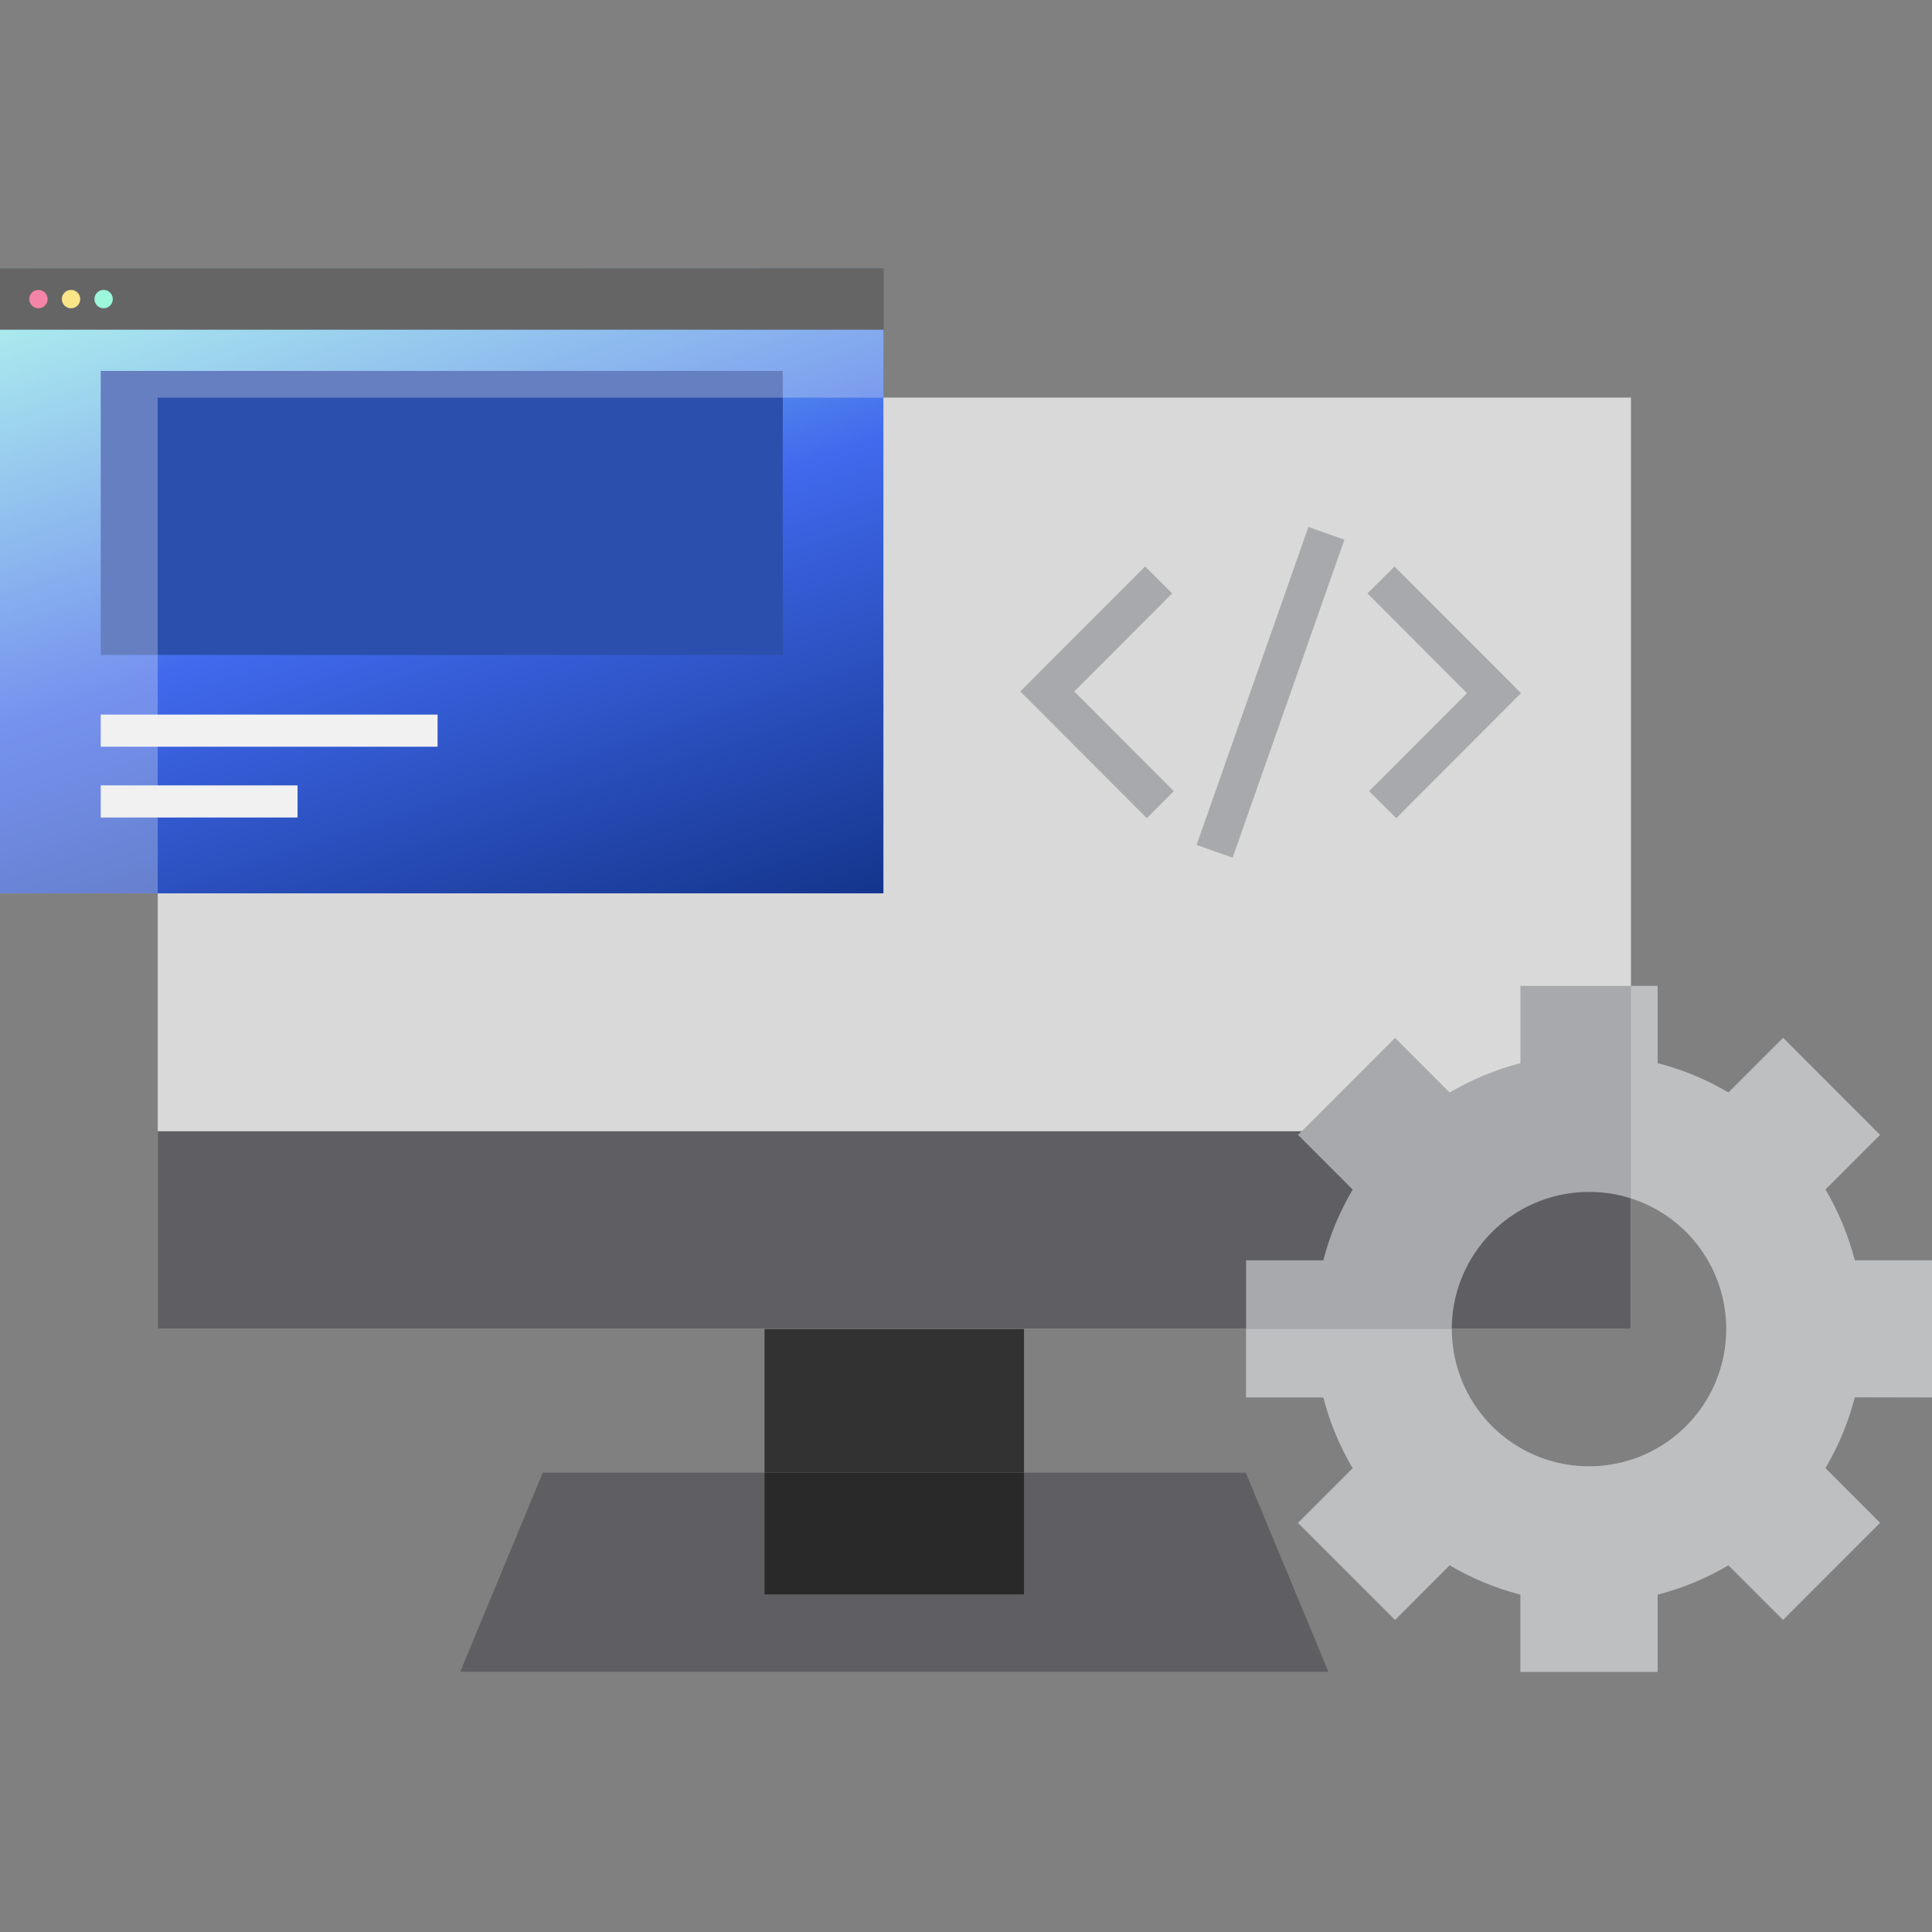 <svg width="72" height="72" viewBox="0 0 72 72" fill="none" xmlns="http://www.w3.org/2000/svg">
<rect x="0" y="0" width="72" height="72" fill="#808080" stroke="none"/>
<path d="M46.427 54.882H20.228L17.152 62.302H49.506L46.427 54.882Z" fill="#5F5F63"/>
<path d="M60.781 14.816H5.879V49.522H60.781V14.816Z" fill="#D9D9D9"/>
<path d="M38.162 54.882H28.492V59.418H38.162V54.882Z" fill="#292929"/>
<path d="M38.162 49.524H28.492V54.881H38.162V49.524Z" fill="#323232"/>
<path d="M60.781 42.158H5.879V49.524H60.781V42.158Z" fill="#5F5F63"/>
<path d="M72 52.08V46.969H69.122C68.883 46.042 68.515 45.154 68.029 44.329L70.064 42.294L66.45 38.678L64.413 40.715C63.589 40.228 62.702 39.86 61.775 39.62V36.742H56.662V39.62C55.736 39.861 54.848 40.229 54.024 40.715L51.99 38.678L48.373 42.294L50.411 44.332C49.923 45.155 49.555 46.043 49.316 46.969H46.438V52.08H49.316C49.555 53.006 49.923 53.894 50.411 54.717L48.373 56.755L51.99 60.371L54.024 58.337C54.848 58.822 55.736 59.19 56.662 59.429V62.307H61.775V59.426C62.702 59.189 63.59 58.821 64.413 58.334L66.45 60.369L70.064 56.755L68.029 54.712C68.515 53.888 68.883 53 69.122 52.074L72 52.08ZM64.331 49.533C64.331 50.545 64.031 51.533 63.469 52.374C62.907 53.215 62.108 53.871 61.173 54.258C60.239 54.645 59.211 54.746 58.218 54.548C57.227 54.351 56.315 53.863 55.6 53.148C54.885 52.432 54.398 51.521 54.202 50.529C54.005 49.537 54.106 48.509 54.494 47.574C54.881 46.64 55.537 45.842 56.378 45.28C57.219 44.718 58.209 44.419 59.22 44.42C59.891 44.417 60.556 44.548 61.177 44.803C61.798 45.059 62.362 45.435 62.837 45.91C63.312 46.384 63.688 46.947 63.945 47.568C64.201 48.188 64.332 48.853 64.331 49.525V49.533Z" fill="#A8A9AD"/>
<path opacity="0.3" d="M69.122 52.077C68.883 53.002 68.515 53.889 68.029 54.712L70.064 56.749L66.45 60.371L64.413 58.334C63.589 58.821 62.702 59.19 61.775 59.429V62.307H56.662V59.426C55.736 59.186 54.848 58.817 54.024 58.331L51.99 60.369L48.373 56.752L50.411 54.715C49.923 53.891 49.555 53.003 49.316 52.077H46.438V49.53H54.106C54.106 50.474 54.368 51.4 54.861 52.204C55.355 53.009 56.062 53.661 56.904 54.089C57.745 54.517 58.688 54.703 59.63 54.627C60.57 54.552 61.472 54.217 62.235 53.661C62.997 53.104 63.591 52.347 63.95 51.474C64.308 50.601 64.419 49.646 64.268 48.714C64.117 47.782 63.712 46.91 63.096 46.194C62.48 45.479 61.678 44.948 60.779 44.66V36.742H61.775V39.62C62.702 39.857 63.59 40.225 64.413 40.712L66.45 38.678L70.064 42.291L68.029 44.329C68.515 45.153 68.883 46.04 69.122 46.967H72V52.077H69.122Z" fill="#F1F1F1"/>
<path d="M32.922 10H0V33.292H32.922V10Z" fill="url(#paint0_linear_4087_12699)"/>
<path d="M42.738 30.491L38.023 25.768L42.676 21.11L43.683 22.115L40.035 25.768L43.745 29.484L42.738 30.491Z" fill="#A8A9AD"/>
<path d="M52.033 30.491L51.023 29.484L54.671 25.831L50.961 22.115L51.968 21.11L56.683 25.831L52.033 30.491Z" fill="#A8A9AD"/>
<path d="M48.76 19.639L44.594 31.489L45.937 31.961L50.103 20.111L48.76 19.639Z" fill="#A8A9AD"/>
<path d="M32.925 10H0V12.287H32.925V10Z" fill="#292929"/>
<path d="M1.432 11.489C1.621 11.489 1.775 11.335 1.775 11.146C1.775 10.957 1.621 10.804 1.432 10.804C1.243 10.804 1.09 10.957 1.09 11.146C1.09 11.335 1.243 11.489 1.432 11.489Z" fill="#F75789"/>
<path d="M2.647 11.489C2.836 11.489 2.99 11.335 2.99 11.146C2.99 10.957 2.836 10.804 2.647 10.804C2.458 10.804 2.305 10.957 2.305 11.146C2.305 11.335 2.458 11.489 2.647 11.489Z" fill="#FFE05C"/>
<path d="M3.862 11.489C4.051 11.489 4.204 11.335 4.204 11.146C4.204 10.957 4.051 10.804 3.862 10.804C3.673 10.804 3.52 10.957 3.52 11.146C3.52 11.335 3.673 11.489 3.862 11.489Z" fill="#78F9D1"/>
<path d="M29.172 13.823H3.754V24.407H29.172V13.823Z" fill="#2A4FAD"/>
<path d="M16.307 26.631H3.754V27.828H16.307V26.631Z" fill="#F1F1F1"/>
<path d="M11.089 29.269H3.754V30.466H11.089V29.269Z" fill="#F1F1F1"/>
<path opacity="0.3" d="M32.922 10V14.819H5.878V33.295H0V10H32.922Z" fill="#F1F1F1"/>
<defs>
<linearGradient id="paint0_linear_4087_12699" x1="24.966" y1="36.786" x2="14.422" y2="4.636" gradientUnits="userSpaceOnUse">
<stop stop-color="#123287"/>
<stop offset="0.5" stop-color="#4069ED"/>
<stop offset="1" stop-color="#9BFFED"/>
</linearGradient>
</defs>
</svg>
